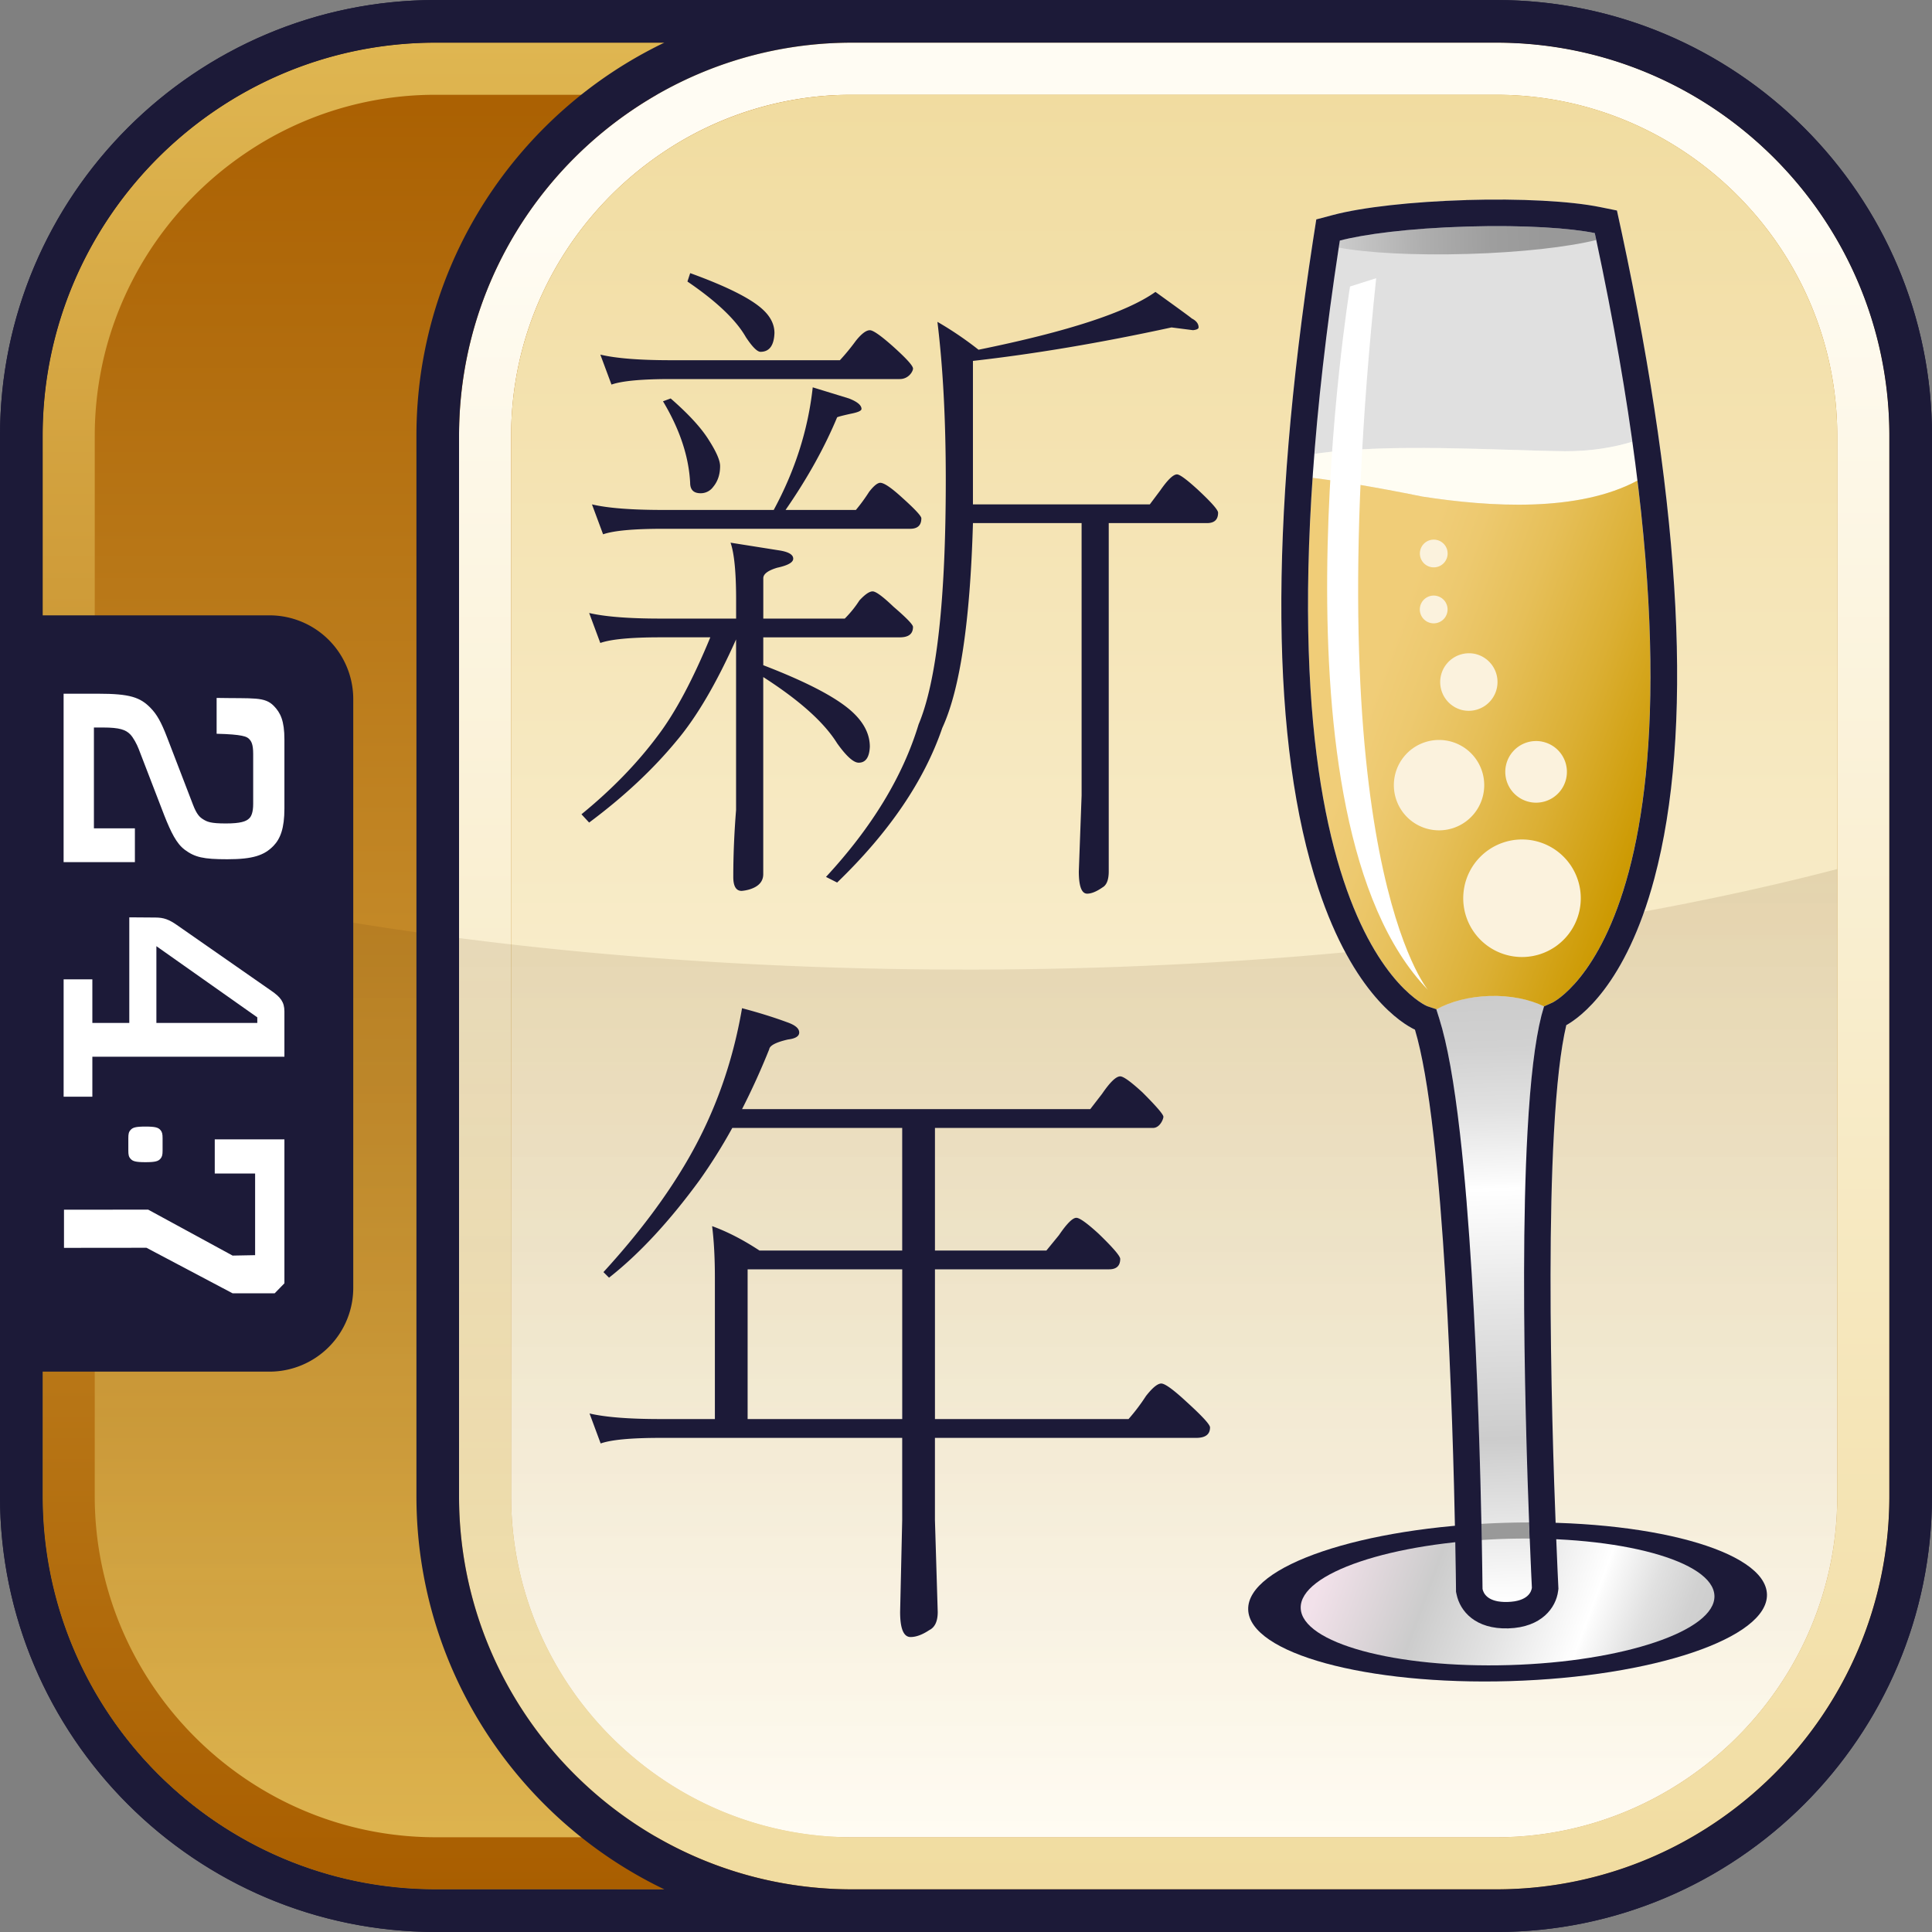 <svg xmlns="http://www.w3.org/2000/svg" width="90" height="90" viewBox="0 0 90 90"><rect x="0" y="0" width="90" height="90" fill="#808080" stroke="none"/><defs><linearGradient id="a" x1="-75.163" y1="-195.558" x2="-104.587" y2="-276.401" gradientTransform="rotate(20 -819.202 286.971)" gradientUnits="userSpaceOnUse"><stop offset="0" stop-color="#dfb651"/><stop offset="1" stop-color="#a95e00"/></linearGradient><linearGradient id="b" x1="1339.527" y1="-154.425" x2="1339.527" y2="-240.451" gradientTransform="translate(-1294.527 242.438)" gradientUnits="userSpaceOnUse"><stop offset="0" stop-color="#a95e00"/><stop offset="1" stop-color="#dfb651"/></linearGradient><linearGradient id="c" x1="1349.226" y1="-154.425" x2="1349.226" y2="-240.451" gradientTransform="translate(-1294.527 242.438)" gradientUnits="userSpaceOnUse"><stop offset="0" stop-color="#f1dca0"/><stop offset=".9" stop-color="#fffcf3"/></linearGradient><linearGradient id="d" x1="-66.882" y1="-201.16" x2="-94.645" y2="-277.437" gradientTransform="rotate(20 -819.202 286.971)" gradientUnits="userSpaceOnUse"><stop offset="0" stop-color="#fffcf3"/><stop offset="1" stop-color="#f1dca0"/></linearGradient><linearGradient id="e" x1="1339.527" y1="-156.852" x2="1339.527" y2="-201.956" gradientTransform="translate(-1294.527 242.438)" gradientUnits="userSpaceOnUse"><stop offset="0" stop-color="#552f00" stop-opacity="0"/><stop offset="1" stop-color="#552f00" stop-opacity=".12"/></linearGradient><linearGradient id="f" x1="-2886.478" y1="626.708" x2="-2869.535" y2="619.863" gradientTransform="matrix(-.986 0 0 .986 -2766.956 -539.819)" gradientUnits="userSpaceOnUse"><stop offset="0" stop-color="#ccc"/><stop offset=".083" stop-color="#d1d1d1"/><stop offset=".188" stop-color="#e1e1e1"/><stop offset=".306" stop-color="#fbfbfb"/><stop offset=".319" stop-color="#fff"/><stop offset=".521" stop-color="#e4e4e4"/><stop offset=".732" stop-color="#ccc"/><stop offset="1" stop-color="#f2e1ea"/></linearGradient><linearGradient id="g" x1="-2829.403" y1="595.923" x2="-2829.403" y2="624.165" gradientTransform="scale(-1 1) rotate(1.691 17168.885 93830.872)" gradientUnits="userSpaceOnUse"><stop offset="0" stop-color="#ccc"/><stop offset=".083" stop-color="#d1d1d1"/><stop offset=".188" stop-color="#e1e1e1"/><stop offset=".306" stop-color="#fbfbfb"/><stop offset=".319" stop-color="#fff"/><stop offset=".521" stop-color="#e4e4e4"/><stop offset=".732" stop-color="#ccc"/><stop offset="1" stop-color="#fff"/></linearGradient><linearGradient id="h" x1="-82.483" y1="-254.749" x2="-62.291" y2="-254.749" gradientTransform="rotate(20 -819.202 286.971)" gradientUnits="userSpaceOnUse"><stop offset=".3" stop-color="#f0cd78"/><stop offset=".403" stop-color="#edc96f"/><stop offset=".566" stop-color="#e6bf58"/><stop offset=".769" stop-color="#dbaf33"/><stop offset="1" stop-color="#c90"/></linearGradient><linearGradient id="i" x1="-2835.397" y1="560.704" x2="-2823.395" y2="560.704" gradientTransform="scale(-1 1) rotate(1.691 17168.885 93830.872)" gradientUnits="userSpaceOnUse"><stop offset=".2" stop-color="#999"/><stop offset=".407" stop-color="#9e9e9e"/><stop offset=".671" stop-color="#aeaeae"/><stop offset=".966" stop-color="#c8c8c8"/><stop offset="1" stop-color="#ccc"/></linearGradient></defs><path d="M89.998 69.701 90 20.3C90 9.109 80.896.003 69.701.002L20.3 0C9.106 0 .001 9.108.002 20.299L0 69.7c0 11.194 9.108 20.299 20.299 20.298L69.7 90c11.194 0 20.299-9.108 20.298-20.299Z" fill="#1c1a38"/><path d="m88.015 69.704.002-49.401c-.003-10.1-8.216-18.313-18.314-18.314l-49.401-.002c-10.099 0-18.313 8.216-18.314 18.314l-.002 49.401c0 10.099 8.216 18.313 18.314 18.314l49.401.002c10.099 0 18.313-8.216 18.314-18.314Z" fill="url(#a)"/><path d="M69.7 1.987H20.3c-10.098 0-18.313 8.215-18.313 18.313v49.4c0 10.098 8.215 18.313 18.313 18.313h49.4c10.098 0 18.313-8.215 18.313-18.313V20.3c0-10.098-8.215-18.313-18.313-18.313ZM85.586 69.7c0 8.737-7.149 15.886-15.886 15.886H20.3c-3.277 0-6.33-1.005-8.866-2.723a16.104 16.104 0 0 1-3.381-3.074 15.949 15.949 0 0 1-2.386-3.922 15.735 15.735 0 0 1-1.253-6.168V20.3c0-.546.028-1.086.082-1.618.49-4.791 3.133-8.969 6.938-11.545A15.727 15.727 0 0 1 20.3 4.415h49.4c8.737 0 15.886 7.149 15.886 15.886v49.4Z" fill="url(#b)"/><path d="M69.7 1.987H39.697c-10.098 0-18.313 8.215-18.313 18.313v49.4c0 10.098 8.215 18.313 18.313 18.313H69.7c10.098 0 18.313-8.215 18.313-18.313V20.3c0-10.098-8.215-18.313-18.313-18.313ZM85.586 69.7c0 8.737-7.149 15.886-15.886 15.886H39.697c-3.277 0-6.33-1.005-8.866-2.723a16.104 16.104 0 0 1-3.381-3.074 15.949 15.949 0 0 1-2.386-3.922 15.735 15.735 0 0 1-1.253-6.168V20.3c0-.546.028-1.086.082-1.618.49-4.791 3.133-8.969 6.938-11.545a15.727 15.727 0 0 1 8.866-2.722H69.7c8.737 0 15.886 7.149 15.886 15.886v49.4Z" fill="url(#c)"/><path d="M69.7 4.414H39.697a15.77 15.77 0 0 0-8.866 2.722c-3.805 2.576-6.447 6.754-6.938 11.545a15.735 15.735 0 0 0-.082 1.618v49.4c0 2.184.447 4.269 1.253 6.168a15.937 15.937 0 0 0 2.386 3.922 16.104 16.104 0 0 0 3.381 3.074 15.772 15.772 0 0 0 8.866 2.723H69.7c8.737 0 15.886-7.149 15.886-15.886V20.3c0-8.737-7.149-15.886-15.886-15.886Z" fill="url(#d)"/><path d="M45.001 45.167c-15.23 0-29.281-1.744-40.587-4.684v29.218c0 2.184.447 4.27 1.253 6.168a15.968 15.968 0 0 0 2.386 3.922 16.104 16.104 0 0 0 3.381 3.074 15.764 15.764 0 0 0 8.866 2.723h49.4c8.737 0 15.886-7.149 15.886-15.886V40.484c-11.305 2.941-25.356 4.684-40.585 4.684Z" fill="url(#e)"/><path d="M69.7.001H20.3C9.107.001.001 9.107.001 20.3v49.4c0 11.193 9.106 20.299 20.299 20.299h49.4c11.193 0 20.299-9.106 20.299-20.299V20.3C89.999 9.107 80.893.001 69.7.001ZM20.3 88.013c-10.098 0-18.313-8.215-18.313-18.313v-5.804h10.566a3.904 3.904 0 0 0 3.903-3.903V32.569a3.903 3.903 0 0 0-3.903-3.904H1.987v-8.366c0-10.097 8.215-18.312 18.313-18.312h10.647C24.123 5.261 19.399 12.239 19.399 20.3v49.4c0 8.061 4.724 15.039 11.548 18.313H20.3ZM88.013 69.7c0 10.098-8.215 18.313-18.313 18.313H39.697c-10.098 0-18.313-8.215-18.313-18.313V20.3c0-10.098 8.215-18.313 18.313-18.313H69.7c10.098 0 18.313 8.215 18.313 18.313v49.4Z" fill="#1c1a38"/><path d="M8.592 39.572c-.367-.274-.63-.804-.941-1.592l-1.19-3.09c-.088-.227-.249-.53-.395-.681-.208-.211-.485-.319-1.266-.319h-.425v4.697h1.909v1.574H2.963v-7.845h1.616c1.47 0 1.955.166 2.438.666.282.288.486.636.765 1.363l1.206 3.136c.178.468.323.59.467.681.193.121.353.198 1.062.198.673 0 .953-.089 1.099-.244.089-.087.178-.271.178-.665v-2.332c0-.455-.088-.59-.191-.696-.101-.107-.306-.213-1.512-.242v-1.669c1.719.033 2.238-.066 2.666.374.308.317.492.687.492 1.566v3.211c0 .926-.19 1.41-.512 1.743-.429.44-.956.621-2.146.621-1.119 0-1.516-.09-2-.453Zm4.657 7.549v2.106H4.302v1.862H2.964v-5.467h1.338v2.029h1.721v-4.918l1.217.009c.383 0 .63.09 1 .348l4.394 3.061c.44.303.615.53.615.969Zm-1.263.271-4.701-3.316v3.575h4.701v-.259ZM6.081 52.64c-.083.089-.103.184-.103.379v.581c0 .195.02.29.103.379.097.113.228.16.696.16s.595-.047.696-.16c.079-.089.101-.184.101-.379v-.581c0-.195-.022-.29-.101-.379-.101-.113-.229-.16-.696-.16s-.599.047-.696.16Zm-3.1 5.49 3.842-.004 4.012 2.121h1.96l.454-.466v-6.705h-3.245v1.591h1.88v3.803l-1.049.02-3.933-2.141-3.921.004v1.778Z" fill="#fff"/><path d="M27.446 28.556c.735.171 1.838.26 3.309.26h3.536v-.875c0-1.277-.087-2.165-.259-2.661l2.238.355c.454.067.681.196.681.391 0 .174-.249.313-.746.421-.433.13-.648.293-.648.489v1.88h3.796c.259-.26.487-.541.681-.844.259-.281.465-.423.616-.423s.476.239.974.716c.604.518.907.833.907.939 0 .326-.205.486-.616.486h-6.359v1.298c2.14.824 3.557 1.58 4.25 2.274.476.474.714.983.714 1.523-.022.497-.195.744-.52.744-.238 0-.574-.3-1.006-.907-.606-.974-1.752-1.999-3.439-3.082v9.18c0 .346-.217.585-.649.715a1.824 1.824 0 0 1-.357.066c-.26 0-.39-.217-.39-.651 0-.993.043-2.034.13-3.114v-7.949c-.908 2.034-1.828 3.602-2.756 4.705-1.103 1.341-2.467 2.618-4.089 3.826l-.357-.386c1.406-1.147 2.584-2.36 3.537-3.636.822-1.077 1.644-2.615 2.465-4.607h-2.335c-1.363 0-2.293.088-2.79.263l-.519-1.397Zm10.415-10.512 1.687.518c.389.152.584.315.584.487 0 .089-.174.163-.519.229-.39.087-.595.142-.617.164-.584 1.403-1.384 2.843-2.401 4.313h3.276c.217-.259.422-.54.617-.844.216-.279.391-.42.519-.42.173 0 .508.225 1.005.679.605.543.908.867.908.975 0 .323-.172.488-.518.488H30.884c-1.363 0-2.293.085-2.79.257l-.518-1.394c.735.174 1.838.259 3.309.259h5.158c.995-1.839 1.602-3.739 1.817-5.711Zm-9.895-1.525c.735.175 1.827.261 3.277.261h7.883c.259-.28.508-.583.746-.909.261-.324.476-.488.65-.488.151 0 .508.249 1.07.748.627.563.94.907.94 1.038s-.205.489-.616.489H31.243c-1.342 0-2.26.084-2.758.257l-.519-1.396Zm3.277 2.043c.844.736 1.438 1.386 1.784 1.949.346.542.518.942.518 1.199 0 .39-.108.714-.324.973a.712.712 0 0 1-.584.294c-.325 0-.487-.162-.487-.486-.064-1.233-.487-2.499-1.265-3.797l.357-.132Zm.908-5.839c1.73.627 2.864 1.201 3.407 1.718.346.327.519.684.519 1.074-.022.581-.239.874-.649.874-.151 0-.379-.225-.681-.68-.454-.799-1.362-1.667-2.724-2.594l.129-.392Zm22.417 2.531c-3.287.714-6.369 1.234-9.245 1.558v6.683h8.24l.487-.65c.345-.496.604-.746.779-.746.129 0 .453.239.973.715.627.585.941.94.941 1.069 0 .326-.174.485-.519.485h-4.575v16.225c0 .389-.097.637-.291.746-.281.196-.52.291-.714.291-.259 0-.389-.345-.389-1.037l.13-3.538V24.368h-5.061c-.131 4.589-.606 7.766-1.428 9.54-.843 2.465-2.477 4.867-4.899 7.204l-.519-.262c2.14-2.313 3.579-4.68 4.314-7.105.844-2.012 1.266-5.806 1.266-11.388 0-2.789-.13-5.244-.389-7.364a16.16 16.16 0 0 1 1.915 1.299c4.152-.845 6.899-1.741 8.241-2.694 1.144.824 1.706 1.234 1.686 1.234.216.108.324.249.324.42 0 .066-.087.11-.26.129l-1.006-.129Zm-20 31.712c.801.213 1.491.429 2.077.646.388.132.585.29.585.487 0 .172-.173.282-.521.324-.563.129-.853.283-.875.454a34.037 34.037 0 0 1-1.266 2.79h16.221l.551-.714c.369-.54.649-.812.844-.812.151 0 .498.252 1.039.749.648.648.973 1.026.973 1.133s-.162.52-.486.52H43.554v5.712h5.191l.584-.715c.367-.54.638-.81.811-.81.152 0 .498.248 1.038.742.671.648 1.006 1.04 1.006 1.172 0 .322-.173.486-.52.486h-8.11v6.975h9.018a9.15 9.15 0 0 0 .811-1.072c.303-.387.541-.583.714-.583s.572.29 1.201.875c.714.65 1.07 1.039 1.07 1.169 0 .326-.215.488-.648.488H43.553v3.826l.13 4.285c0 .43-.13.714-.391.842-.324.216-.616.324-.875.324-.324 0-.486-.39-.486-1.166l.097-4.285v-3.826H30.771c-1.363 0-2.293.085-2.79.26l-.518-1.397c.735.173 1.838.26 3.309.26h2.53v-6.587c0-.908-.042-1.708-.129-2.4.713.259 1.449.638 2.206 1.137h6.649v-5.712h-7.915a25.274 25.274 0 0 1-1.524 2.433c-1.407 1.924-2.812 3.44-4.218 4.543l-.26-.259c1.643-1.795 2.963-3.557 3.959-5.29 1.232-2.139 2.065-4.477 2.497-7.004Zm7.461 19.139V59.13h-7.202v6.975h7.202Z" fill="#1c1a38"/><path d="M58.145 74.982c.06 2.037 5.518 3.528 12.192 3.331 6.673-.197 12.034-2.008 11.974-4.044-.053-1.792-4.285-3.161-9.846-3.33-.164-4.317-.393-12.419-.078-18.144.124-2.265.313-3.915.577-5.037.603-.334 2.771-1.842 4.102-6.833 1.813-6.795 1.301-16.92-1.521-30.096l-.051-.233-.171-.787-.789-.16c-1.379-.28-3.71-.402-6.234-.328s-4.843.334-6.204.695l-.778.206-.124.795-.037.239c-2.039 13.314-1.953 23.45.256 30.129 1.636 4.947 3.919 6.307 4.501 6.582.329 1.103.615 2.739.872 4.992.651 5.69.901 13.801.992 18.117-5.541.497-9.685 2.113-9.632 3.905Z" fill="#eaeaea"/><ellipse cx="70.228" cy="74.625" rx="12.088" ry="3.689" transform="rotate(-1.691 70.233 74.607)" fill="#1c1a38"/><ellipse cx="70.228" cy="74.625" rx="9.641" ry="2.942" transform="rotate(-1.691 70.233 74.607)" fill="url(#f)"/><path d="M72.872 21.019c-3.232-.038-8.168-.388-11.645.126.229-2.901.6-6.121 1.148-9.702l.037-.236c1.085-.287 3.168-.573 5.924-.654s4.853.081 5.953.304l.051.233a134.507 134.507 0 0 1 1.701 9.486c-.86.263-1.906.448-3.169.443Z" fill="#e0e0e0"/><path d="M72.872 21.019c1.263.005 2.309-.18 3.169-.443.087.619.165 1.222.237 1.812-2.767 1.485-6.868 1.231-10.025.743-2.251-.457-3.904-.721-5.108-.871.025-.366.053-.739.083-1.116 3.477-.514 8.412-.164 11.645-.126Z" fill="#fffdf3"/><path d="M69.395 46.396c.974-.029 1.863.159 2.531.485l-.122.426c-.185.736-.336 1.69-.457 2.88-.076.75-.14 1.593-.192 2.539-.438 7.962.159 20.316.205 21.236-.024.189-.189.635-1.132.662-.921.027-1.125-.393-1.169-.607-.01-1.015-.145-13.31-1.048-21.199a56.269 56.269 0 0 0-.341-2.523c-.19-1.181-.397-2.124-.626-2.848l-.134-.425c.646-.362 1.518-.598 2.485-.627Z" fill="url(#g)"/><path d="m71.229 70.921.029.752a29.966 29.966 0 0 0-2.233.066l-.015-.752a39.544 39.544 0 0 1 2.219-.066Z" fill="#999"/><path d="M66.477 46.868c-.064-.025-6.814-2.912-5.332-24.608 1.204.15 2.857.413 5.108.871 3.157.488 7.258.741 10.025-.743 2.571 21.056-3.882 24.28-3.958 24.314l-.394.179c-.668-.326-1.557-.514-2.531-.485-.967.029-1.838.265-2.485.627l-.003-.008-.431-.146Z" fill="url(#h)"/><path d="m62.362 11.534.014-.091.037-.236c1.085-.287 3.168-.573 5.924-.654s4.853.081 5.953.304l.051.233.019.09c-1.302.324-3.49.577-5.984.65s-4.693-.049-6.012-.296Z" fill="url(#i)"/><path d="M64.108 12.958c-2.835 26.968 2.41 33.152 2.41 33.152-7.676-7.917-3.628-32.764-3.628-32.764l1.219-.387Z" fill="#fff"/><path d="M68.337 10.553c2.756-.081 4.853.081 5.953.304l.051.233c6.696 31.267-1.932 35.573-2.02 35.613l-.394.179-.122.427c-.302 1.2-.514 2.973-.648 5.419-.438 7.962.159 20.316.205 21.236-.024.189-.189.635-1.132.662-.921.027-1.125-.393-1.169-.607-.01-1.015-.145-13.31-1.048-21.199-.278-2.435-.595-4.192-.967-5.371l-.137-.434-.431-.146c-.074-.029-8.942-3.818-4.101-35.426l.037-.236c1.085-.287 3.168-.573 5.924-.654M68.3 9.32c-2.524.075-4.843.334-6.204.695l-.778.206-.124.795-.037.239c-2.039 13.314-1.953 23.45.256 30.129 1.636 4.947 3.919 6.307 4.501 6.582.329 1.103.615 2.739.872 4.992.906 7.922 1.035 20.537 1.04 21.071v.119l.025.117c.164.799.884 1.636 2.413 1.591 1.554-.046 2.22-.966 2.319-1.74l.014-.108-.005-.109c-.026-.532-.644-13.129-.205-21.107.124-2.265.313-3.915.577-5.037.603-.334 2.771-1.842 4.102-6.833 1.813-6.795 1.301-16.92-1.521-30.096l-.051-.233-.171-.787-.789-.16c-1.379-.28-3.71-.402-6.234-.328Z" fill="#1c1a38"/><path d="M68.22 41.29a2.736 2.736 0 1 0 5.362 1.108 2.736 2.736 0 0 0-5.363-1.108Zm-.772-6.779a2.105 2.105 0 1 1-.851 4.123 2.105 2.105 0 0 1 .851-4.123Zm1.211-4.061a1.342 1.342 0 1 1-.542 2.628 1.342 1.342 0 0 1 .543-2.627Zm-1.739-5.299a.646.646 0 1 1-.26 1.266.646.646 0 0 1 .26-1.266Zm-.002 2.607a.646.646 0 1 1-.262 1.266.646.646 0 0 1 .262-1.266Zm4.93 6.793a1.434 1.434 0 1 1-.581 2.811 1.435 1.435 0 1 1 .581-2.812Z" fill="#fbf2dd"/></svg>